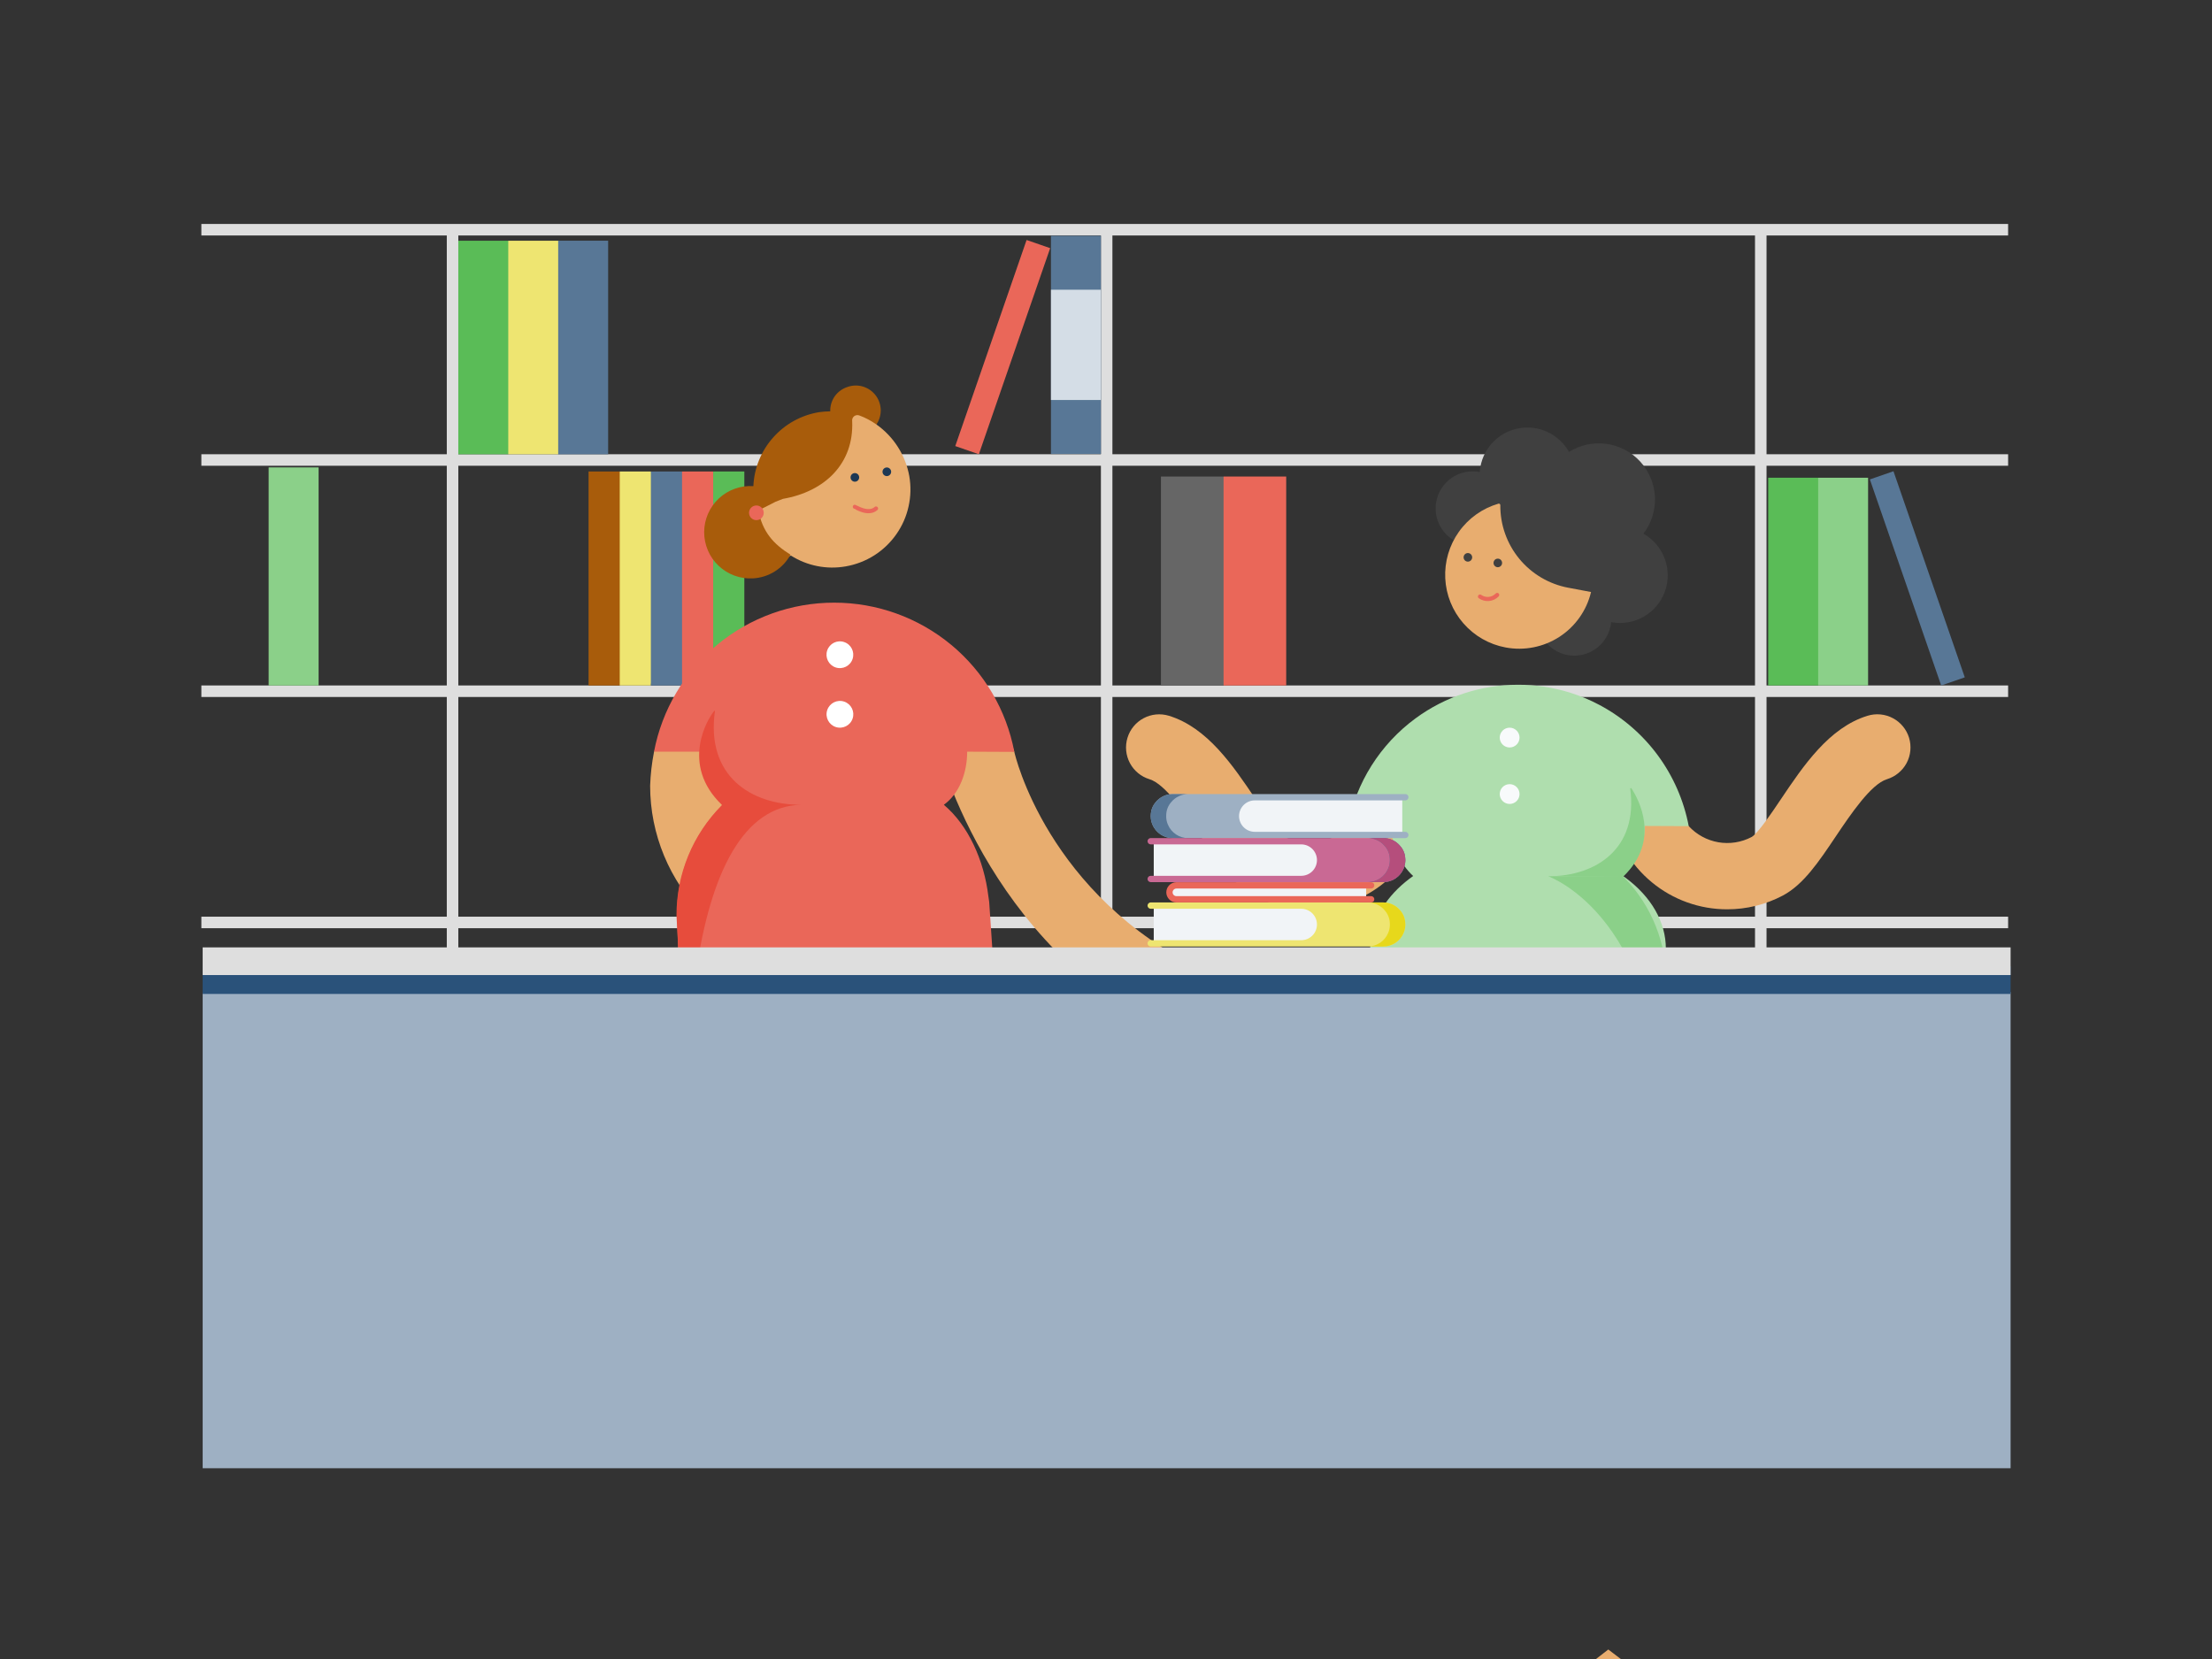 <svg width="1600" height="1200" viewBox="0 0 1600 1200" fill="none" xmlns="http://www.w3.org/2000/svg">
<rect x="0" y="0" width="1600" height="1200" fill="#333333" stroke="none"/>
<g clip-path="url(#clip0_1858_202)">
<path d="M1452.52 170.329V162H145.656V170.329H323.177V328.562H145.656V336.892H323.177V495.811H145.656V504.148H323.177V663.059H145.656V671.397H323.177V995.588H331.515V671.397H796.317V995.588H804.646V671.397H1269.45V995.588H1277.78V671.397H1452.53V663.059H1277.78V504.148H1452.53V495.811H1277.78V336.892H1452.53V328.562H1277.78V170.329H1452.52ZM331.515 170.329H796.317V328.562H331.515V170.329ZM331.515 336.892H796.317V495.811H331.515V336.892ZM331.515 663.059V504.148H796.317V663.059H331.515ZM1269.44 663.059H804.638V504.148H1269.44V663.059ZM1269.44 495.811H804.638V336.892H1269.44V495.811ZM1269.44 328.562H804.638V170.329H1269.44V328.562Z" fill="#DEDEDE"/>
<path d="M1278.98 345.57H1315.12L1331.4 416.108L1315.12 495.801H1278.98V345.57Z" fill="#5ABC57"/>
<path d="M1351.24 345.57H1315.12V495.801H1351.24V345.57Z" fill="#8BD089"/>
<path d="M1369.6 340.859L1352.53 346.763L1404.12 495.842L1421.18 489.93L1369.6 340.859Z" fill="#587796"/>
<path d="M839.742 344.684H885.039L904.286 420.252L885.039 495.812H839.742V344.684Z" fill="#666666"/>
<path d="M930.348 344.684H885.043V495.812H930.348V344.684Z" fill="#EA6759"/>
<path d="M425.723 341.023H448.269L454.198 355.436V487.751L448.269 495.81H425.723V341.023Z" fill="#A85C0B"/>
<path d="M448.27 341.023H470.8L485.637 374.471L470.8 495.81H448.27V341.023Z" fill="#EEE571"/>
<path d="M470.801 341.023H493.331L507.703 415.032L493.339 495.81H470.801V341.023Z" fill="#587796"/>
<path d="M493.34 341.023H515.87L527.139 415.44L515.87 495.81H493.34V341.023Z" fill="#EA6759"/>
<path d="M538.401 341.023H515.871V495.81H538.401V341.023Z" fill="#5ABC57"/>
<path d="M230.451 338.082H194.316V495.841H230.451V338.082Z" fill="#8BD089"/>
<path d="M796.318 170.574H760.184V328.334H796.318V170.574Z" fill="#587796"/>
<path d="M796.318 209.566H760.184V289.324H796.318V209.566Z" fill="#D4DDE6"/>
<path d="M742.554 173.598L690.969 322.66L708.036 328.572L759.621 179.494L742.554 173.598Z" fill="#EA6759"/>
<path d="M331.512 174.105H367.638L375.445 181.863L375.69 320.89L367.638 328.566H331.512V174.105Z" fill="#5ABC57"/>
<path d="M367.641 174.105H403.759L414.056 179.462L413.24 295.012L403.759 328.566H367.641V174.105Z" fill="#EEE571"/>
<path d="M439.892 174.105H403.758V328.566H439.892V174.105Z" fill="#587796"/>
<path d="M859.532 751.147C855.656 751.056 851.815 750.209 848.284 748.644C711.761 683.04 677.079 538.389 675.833 532.147C672.702 518.396 672.702 505.583 686.453 502.461C700.194 499.34 730.253 529.799 733.693 543.859C734.002 545.424 757.372 647.739 870.78 702.096C876.905 705.063 881.619 710.341 883.903 716.784C886.178 723.218 885.832 730.28 882.966 736.459C880.809 740.836 877.46 744.522 873.31 747.115C869.188 749.709 864.401 751.083 859.532 751.147Z" fill="#E8AD6F"/>
<path d="M470.258 568.385C470.258 603.403 484.2 637.019 508.971 661.8C533.742 686.598 567.359 700.504 602.413 700.54L603.351 497.156C538.802 497.156 516.278 480.029 473.325 543.295C473.17 543.55 473.043 543.859 473.015 544.141C471.45 552.14 470.54 560.231 470.258 568.385Z" fill="#E8AD6F"/>
<path d="M657.715 344.379C658.989 351.659 658.807 359.158 657.178 366.374C655.585 373.618 652.555 380.462 648.278 386.522C644.028 392.583 638.595 397.77 632.343 401.738C626.064 405.706 619.093 408.391 611.785 409.674C598.035 412.113 583.884 409.328 572.108 401.866C571.798 401.866 571.171 402.493 570.861 402.175C558.048 394.057 543.988 382.181 541.176 366.247L550.24 360.941C545.553 330.637 564.609 319.07 594.913 313.765C603.04 312.509 608.036 294.709 615.535 296.583C622.096 298.14 628.658 302.826 633.963 306.266V307.049C646.467 315.885 654.994 329.29 657.715 344.379Z" fill="#E8AD6F"/>
<path d="M522.749 582.124C512.22 592.59 503.848 605.057 498.16 618.808C492.509 632.522 489.597 647.238 489.633 662.108L491.198 703.66H718.944L715.513 652.425L714.885 648.047C711.764 622.43 700.516 597.122 682.706 582.124C693.954 574.007 699.578 559.01 699.578 543.703L733.696 543.857C727.944 513.517 711.791 486.125 688.021 466.404C664.242 446.729 634.347 435.918 603.442 435.918C572.583 435.882 542.652 446.629 518.845 466.313C495.066 485.997 478.849 513.362 473.07 543.703H506.505C506.223 550.883 507.533 558.072 510.345 564.725C513.157 571.35 517.371 577.283 522.749 582.124Z" fill="#EA6759"/>
<path d="M613.134 279.865C609.448 281.021 606.227 283.332 603.943 286.426C601.695 289.548 600.475 293.334 600.539 297.201V297.52C597.818 297.547 595.106 297.765 592.422 298.138C579.581 300.268 567.86 306.729 559.242 316.448C550.587 326.168 545.527 338.571 544.927 351.567L544.863 351.63C540.304 351.348 535.745 351.967 531.467 353.532C527.181 355.061 523.25 357.473 519.937 360.558C516.597 363.688 513.94 367.438 512.129 371.624C510.318 375.81 509.344 380.306 509.344 384.865C509.317 389.397 510.254 393.929 512.029 398.115C513.813 402.301 516.434 406.078 519.746 409.208C523.059 412.357 526.963 414.796 531.249 416.361C535.499 417.917 540.058 418.609 544.617 418.354C550.214 418.045 555.674 416.325 560.425 413.331C565.175 410.328 569.079 406.178 571.8 401.236C559.305 393.428 551.616 384.747 548.494 369.121L549.741 368.621C550.396 368.375 560.397 363.215 561.016 362.906L566.304 360.84C596.917 355.534 617.657 335.131 616.41 304.827L616.383 304.418C616.319 303.763 616.41 303.107 616.692 302.516C616.938 301.924 617.347 301.424 617.875 301.014C618.412 300.641 619.031 300.359 619.659 300.295C620.314 300.204 620.969 300.268 621.597 300.514C625.975 302.143 630.124 304.327 633.937 307.048C636.058 303.89 637.159 300.168 637.059 296.391C636.941 292.578 635.657 288.92 633.346 285.926C631.034 282.923 627.849 280.711 624.191 279.61C620.569 278.518 616.692 278.618 613.098 279.865H613.134Z" fill="#A85C0B"/>
<path d="M517.126 514.338C517.126 514.238 517.099 514.147 517.035 514.12C516.971 514.056 516.908 514.02 516.817 514.02C511.811 519.644 491.818 553.078 522.122 582.127V582.445C501.064 603.594 489.261 632.242 489.324 662.11L491.509 703.662C495.567 703.971 499.626 703.971 503.375 703.971C514.005 629.931 538.366 583.064 579.3 582.127C543.053 582.127 510.565 561.196 517.126 514.338Z" fill="#E74C3C"/>
<path d="M641.461 344.377C643.181 344.377 644.592 342.975 644.592 341.256C644.592 339.536 643.181 338.125 641.461 338.125C639.75 338.125 638.34 339.536 638.34 341.256C638.34 342.975 639.75 344.377 641.461 344.377Z" fill="#1D3854"/>
<path d="M618.348 348.434C620.068 348.434 621.469 347.033 621.469 345.313C621.469 343.566 620.068 342.191 618.348 342.191C616.628 342.191 615.227 343.566 615.227 345.313C615.227 347.033 616.628 348.434 618.348 348.434Z" fill="#1D3854"/>
<path d="M547.119 376.245C550.05 376.245 552.425 373.87 552.425 370.93C552.425 367.991 550.05 365.625 547.119 365.625C544.18 365.625 541.805 367.991 541.805 370.93C541.805 373.87 544.18 376.245 547.119 376.245Z" fill="#EA6759"/>
<path d="M616.693 476.651C618.377 471.564 615.665 466.095 610.569 464.411C605.509 462.691 600.012 465.44 598.32 470.536C596.636 475.596 599.384 481.092 604.444 482.776C609.54 484.468 615.01 481.72 616.693 476.651Z" fill="white"/>
<path d="M616.719 519.74C618.411 514.671 615.69 509.175 610.603 507.491C605.534 505.798 600.038 508.556 598.354 513.616C596.662 518.675 599.419 524.172 604.479 525.855C609.566 527.548 615.035 524.8 616.719 519.74Z" fill="white"/>
<path d="M618.348 366.562C618.657 366.562 628.03 372.805 633.654 367.809" stroke="#EA6759" stroke-width="3" stroke-linecap="round" stroke-linejoin="round"/>
<path d="M947.059 657.731C966.98 657.777 986.291 650.87 1001.64 638.175C1016.98 625.48 1027.42 607.798 1031.11 588.241C1032.36 581.989 1031.09 575.528 1027.56 570.222C1024.03 564.926 1018.56 561.222 1012.33 559.984C1006.07 558.71 999.595 559.984 994.29 563.506C989.012 567.037 985.317 572.506 984.07 578.758C982.742 585.684 979.566 592.127 974.906 597.432C971.648 601.081 967.68 604.066 963.267 606.15C957.916 608.671 952.092 609.891 946.195 609.763C940.325 609.636 934.537 608.143 929.341 605.413C924.818 602.756 914.917 588.032 908.364 578.294C891.975 553.896 873.383 526.249 845.481 517.731C839.374 515.875 832.813 516.512 827.189 519.506C821.574 522.491 817.37 527.596 815.532 533.684C813.675 539.763 814.303 546.334 817.288 551.958C820.282 557.573 825.378 561.777 831.475 563.634C843.078 567.183 857.794 589.069 868.55 605.058C881.118 623.769 891.993 639.931 906.908 647.83C919.285 654.337 933.054 657.731 947.059 657.731Z" fill="#E8AD6F"/>
<path d="M1249.33 657.728C1263.3 657.756 1277.1 654.334 1289.5 647.809C1304.41 639.901 1315.3 623.748 1327.86 605.028C1338.61 589.039 1353.33 567.134 1364.93 563.613C1367.93 562.684 1370.73 561.183 1373.16 559.172C1375.59 557.169 1377.62 554.721 1379.11 551.928C1382.08 546.313 1382.72 539.742 1380.88 533.654C1379.02 527.575 1374.81 522.461 1369.2 519.485C1363.58 516.482 1357.01 515.854 1350.92 517.71C1323 526.219 1304.44 553.875 1288.04 578.273C1281.5 588.011 1271.61 602.726 1267.03 605.41C1259.64 609.296 1251.16 610.652 1242.93 609.233C1234.68 607.795 1227.17 603.7 1221.51 597.557C1216.77 592.233 1213.61 585.726 1212.34 578.737C1211.07 572.485 1207.4 567.007 1202.1 563.485C1196.79 559.954 1190.31 558.689 1184.08 559.954C1177.82 561.201 1172.36 564.896 1168.82 570.201C1165.3 575.507 1164.03 581.968 1165.3 588.22C1169 607.777 1179.41 625.44 1194.77 638.135C1210.1 650.821 1229.41 657.756 1249.33 657.728Z" fill="#E8AD6F"/>
<path d="M1038.9 362.796C1039.53 359.338 1040.84 356.044 1042.77 353.104C1044.69 350.147 1047.16 347.608 1050.07 345.624C1052.97 343.64 1056.22 342.247 1059.66 341.51C1063.1 340.791 1066.65 340.746 1070.12 341.401L1070.38 341.465C1070.44 340.109 1070.6 338.762 1070.86 337.433C1072.15 330.462 1075.57 324.038 1080.64 319.096C1085.71 314.136 1092.17 310.833 1099.19 309.695C1106.18 308.531 1113.36 309.568 1119.75 312.653C1126.13 315.72 1131.44 320.698 1134.91 326.886C1142.97 321.817 1152.56 319.77 1161.98 321.062C1171.43 322.345 1180.11 326.932 1186.51 333.966C1192.93 341.019 1196.66 350.083 1197.07 359.611C1197.47 369.112 1194.51 378.476 1188.73 386.029C1195.84 390.024 1201.31 396.449 1204.16 404.112C1207.02 411.783 1207.04 420.21 1204.25 427.9C1201.46 435.563 1196.03 442.033 1188.94 446.083C1181.84 450.141 1173.52 451.534 1165.49 450.032C1165.45 450.032 1165.4 450.014 1165.37 450.014C1165.27 450.815 1165.19 451.616 1165.05 452.426C1164.26 456.539 1162.55 460.407 1160 463.746C1157.47 467.059 1154.19 469.744 1150.43 471.582C1146.65 473.393 1142.51 474.33 1138.33 474.266C1134.14 474.203 1130.02 473.165 1126.32 471.218C1122.61 469.279 1119.42 466.486 1116.97 463.091C1114.54 459.688 1112.94 455.756 1112.28 451.616C1111.65 447.502 1111.98 443.28 1113.26 439.285C1114.54 435.29 1116.74 431.677 1119.69 428.701C1102.56 420.529 1088.94 406.441 1081.36 389.051C1077.05 392.327 1071.85 394.211 1066.44 394.465C1061.06 394.738 1055.7 393.346 1051.11 390.516C1046.51 387.658 1042.87 383.499 1040.7 378.531C1038.52 373.589 1037.89 368.102 1038.9 362.796Z" fill="#404040"/>
<path d="M1222.99 1254.39C1222.99 1254.39 1213.53 1240.15 1201.23 1238.21C1196.2 1237.42 1191.62 1234.93 1188.2 1231.17C1184.8 1227.41 1182.77 1222.62 1182.48 1217.55L1181.9 1207.24L1163.32 1193.13L1145.08 1207.24L1146.14 1233.09L1147.05 1254.39H1222.99Z" fill="#E8AD6F"/>
<path d="M1089.03 468.323C1102.5 470.844 1116.44 468.096 1127.96 460.643C1139.47 453.162 1147.67 441.568 1150.85 428.218L1134.99 425.233V425.215C1134.78 425.197 1134.59 425.169 1134.42 425.133C1120.5 422.53 1107.95 415.123 1098.95 404.202C1089.95 393.254 1085.1 379.531 1085.22 365.371C1085.22 365.207 1085.2 365.034 1085.12 364.889C1085.06 364.743 1084.95 364.616 1084.82 364.506C1084.68 364.406 1084.53 364.343 1084.36 364.297C1084.21 364.279 1084.05 364.279 1083.87 364.315C1072.32 367.673 1062.22 374.835 1055.25 384.664C1048.26 394.465 1044.8 406.332 1045.39 418.353C1045.98 430.366 1050.6 441.841 1058.53 450.896C1066.45 459.987 1077.18 466.112 1089.03 468.323Z" fill="#E8AD6F"/>
<path d="M1022.35 633.823C1017.34 629.172 1013.35 623.539 1010.62 617.287C1007.89 611.008 1006.48 604.274 1006.5 597.43V597.403L974.906 597.449C980.794 566.171 998.349 538.305 1024.03 519.504C1045.52 503.751 1071.45 495.279 1098.11 495.297C1110.72 495.279 1123.24 497.181 1135.31 500.894C1142.74 503.196 1149.94 506.199 1156.83 509.858C1173.49 518.703 1187.95 531.171 1199.14 546.35C1210.33 561.539 1217.98 579.048 1221.51 597.576L1189.72 597.43V597.449C1189.72 604.274 1188.3 611.035 1185.58 617.287C1182.86 623.557 1178.86 629.172 1173.88 633.823C1173.88 633.841 1173.88 633.823 1173.88 633.823L1091.95 683.338L1022.35 633.823Z" fill="#AFDEAE"/>
<path d="M967.413 924.073L969.228 905.751L991.661 679.791L992.106 676.982C994.964 660.486 1005.69 645.136 1022.54 633.395H1173.65C1174.22 633.807 1174.87 634.219 1175.43 634.644C1175.43 634.663 1175.46 634.663 1175.48 634.688C1194.44 648.566 1204.99 667.022 1204.96 686.195L1200.53 766.162C1200.5 766.542 1200.48 766.954 1200.46 767.379L1200.34 769.75V769.794L1200.27 770.46L1198.67 793.164L1190.66 905.725L1190.42 909.371L1189.38 924.048L1181.65 1032.88H1144.93L1129.21 924.048L1126.95 908.344L1126.55 905.725L1100.54 725.706C1100.43 725.059 1100.01 724.444 1099.33 723.988C1098.66 723.544 1097.78 723.265 1096.83 723.233C1095.88 723.189 1094.96 723.398 1094.21 723.791C1093.48 724.19 1092.95 724.767 1092.76 725.395L1034.39 905.725L1034.04 906.797L1028.46 924.048L993.24 1032.9H956.523L967.413 924.073Z" fill="#AFDEAE"/>
<path d="M1119.87 633.823C1119.87 633.823 1206.58 664.264 1200.83 824.366L1205.26 709.592C1205.28 682.064 1194.71 655.582 1175.7 635.661C1175.67 635.616 1175.65 635.616 1175.65 635.597C1175.08 634.988 1174.49 634.396 1173.92 633.805L1119.87 633.823Z" fill="#8BD089"/>
<path d="M1120.23 633.807C1154.17 633.807 1185.03 614.031 1179.18 570.559C1179.16 570.459 1179.18 570.35 1179.22 570.25C1179.28 570.159 1179.37 570.077 1179.47 570.031C1179.58 569.995 1179.68 569.995 1179.79 570.031C1179.9 570.059 1179.98 570.122 1180.05 570.222C1184.91 577.575 1201.81 607.652 1174.05 634.098C1173.94 634.18 1173.81 634.243 1173.69 634.243L1120.23 633.807Z" fill="#8BD089"/>
<path d="M1061.76 406.251C1060.03 406.251 1058.66 404.858 1058.66 403.147C1058.66 401.437 1060.03 400.035 1061.76 400.035C1063.47 400.035 1064.87 401.437 1064.87 403.147C1064.87 404.858 1063.47 406.251 1061.76 406.251Z" fill="#404040"/>
<path d="M1083.41 410.285C1081.68 410.285 1080.31 408.892 1080.31 407.181C1080.31 405.47 1081.68 404.078 1083.41 404.078C1085.12 404.078 1086.51 405.47 1086.51 407.181C1086.51 408.892 1085.12 410.285 1083.41 410.285Z" fill="#404040"/>
<path d="M1091.96 540.672C1088 540.672 1084.8 537.459 1084.8 533.51C1084.8 529.56 1088 526.348 1091.96 526.348C1095.91 526.348 1099.12 529.56 1099.12 533.51C1099.12 537.459 1095.91 540.672 1091.96 540.672Z" fill="#F8FAFB"/>
<path d="M1091.96 581.523C1088 581.523 1084.8 578.311 1084.8 574.361C1084.8 570.393 1088 567.199 1091.96 567.199C1095.91 567.199 1099.12 570.393 1099.12 574.361C1099.12 578.311 1095.91 581.523 1091.96 581.523Z" fill="#F8FAFB"/>
<path d="M1082.95 430.348C1081.36 431.995 1079.22 433.032 1076.95 433.242C1074.66 433.451 1072.38 432.841 1070.52 431.513" stroke="#EA6759" stroke-width="3" stroke-linecap="round" stroke-linejoin="round"/>
<path d="M1000.58 682.353H834.539V655.043H1000.58C1004.2 655.043 1007.67 656.49 1010.22 659.038C1012.79 661.604 1014.23 665.081 1014.23 668.703C1014.23 672.325 1012.79 675.783 1010.22 678.349C1007.67 680.915 1004.2 682.353 1000.58 682.353Z" fill="#F1F4F7"/>
<path d="M1015.42 674.448C1015.58 674.057 1015.72 673.656 1015.85 673.247C1015.95 672.919 1016.03 672.591 1016.11 672.246C1016.15 671.991 1016.21 671.745 1016.25 671.49C1016.3 671.19 1016.35 670.881 1016.4 670.562C1016.47 669.943 1016.52 669.324 1016.52 668.706C1016.52 668.123 1016.47 667.55 1016.42 666.986C1016.18 663.91 1014.97 660.988 1012.94 658.659C1011.48 656.848 1009.63 655.383 1007.53 654.363C1005.43 653.344 1003.12 652.807 1000.8 652.78H1000.74C1000.68 652.78 1000.64 652.762 1000.59 652.762H832.345C832.036 652.762 831.745 652.816 831.472 652.935C831.19 653.053 830.944 653.217 830.725 653.435C830.516 653.654 830.343 653.899 830.225 654.181C830.107 654.454 830.052 654.746 830.052 655.046C830.052 655.355 830.107 655.647 830.225 655.92C830.343 656.202 830.516 656.447 830.725 656.666C830.944 656.875 831.19 657.048 831.472 657.166C831.745 657.266 832.036 657.339 832.345 657.339H941.231C944.243 657.339 947.137 658.522 949.267 660.67C951.396 662.799 952.598 665.693 952.598 668.706C952.598 671.718 951.396 674.612 949.267 676.741C947.137 678.871 944.243 680.072 941.231 680.072H832.327C831.717 680.072 831.135 680.309 830.716 680.745C830.28 681.164 830.043 681.746 830.043 682.356C830.043 682.966 830.28 683.548 830.716 683.967C831.135 684.404 831.717 684.64 832.327 684.64H1000.57C1003.73 684.64 1006.83 683.694 1009.46 681.919C1012.08 680.145 1014.13 677.633 1015.31 674.703C1015.35 674.621 1015.39 674.53 1015.42 674.448Z" fill="#EEE571"/>
<path d="M1016.52 668.706C1016.52 668.979 1016.5 669.242 1016.49 669.506V669.525C1016.42 671.363 1016 673.156 1015.27 674.848C1014.05 677.742 1012.01 680.217 1009.4 681.956C1006.79 683.694 1003.72 684.631 1000.58 684.631H989.391C992.539 684.631 995.606 683.694 998.227 681.956C1000.83 680.217 1002.88 677.742 1004.09 674.848C1004.82 673.156 1005.24 671.363 1005.31 669.525V669.506C1005.33 669.242 1005.33 668.969 1005.33 668.706C1005.33 668.396 1005.31 668.105 1005.3 667.814C1005.22 664.419 1003.93 661.152 1001.7 658.604C1000.22 656.793 998.373 655.337 996.252 654.327C994.15 653.317 991.857 652.78 989.518 652.762H1000.69C1003.03 652.78 1005.33 653.308 1007.44 654.327C1009.55 655.328 1011.4 656.793 1012.88 658.604C1015.12 661.152 1016.38 664.419 1016.46 667.814C1016.5 668.105 1016.52 668.396 1016.52 668.706Z" fill="#E7D81B"/>
<path d="M848.269 603.965H1014.31V576.664H848.269C844.647 576.664 841.171 578.102 838.614 580.65C836.056 583.216 834.609 586.693 834.609 590.315C834.609 593.937 836.056 597.395 838.614 599.961C841.18 602.527 844.647 603.965 848.269 603.965Z" fill="#F1F4F7"/>
<path d="M1016.52 601.681H907.608C904.595 601.681 901.702 600.48 899.572 598.351C897.452 596.221 896.241 593.327 896.241 590.315C896.241 587.303 897.452 584.409 899.572 582.279C901.702 580.15 904.595 578.949 907.608 578.949H1016.5C1016.81 578.949 1017.1 578.885 1017.38 578.776C1017.66 578.657 1017.9 578.484 1018.11 578.275C1018.33 578.066 1018.5 577.811 1018.62 577.538C1018.74 577.256 1018.79 576.965 1018.79 576.664C1018.79 576.355 1018.74 576.064 1018.62 575.791C1018.5 575.509 1018.33 575.263 1018.11 575.054C1017.9 574.835 1017.66 574.662 1017.38 574.544C1017.1 574.426 1016.81 574.371 1016.5 574.371H848.273L848.082 574.389H848.055C845.734 574.417 843.432 574.954 841.33 575.973C839.228 576.992 837.38 578.457 835.915 580.268C833.886 582.598 832.675 585.519 832.439 588.595C832.366 589.168 832.348 589.732 832.348 590.315C832.348 590.934 832.384 591.562 832.466 592.181C832.502 592.499 832.557 592.799 832.612 593.1C832.648 593.354 832.703 593.609 832.757 593.855C832.83 594.201 832.912 594.547 833.021 594.865C833.139 595.275 833.285 595.666 833.44 596.066C833.467 596.139 833.494 596.221 833.531 596.303C834.723 599.233 836.77 601.745 839.4 603.52C842.021 605.285 845.106 606.231 848.282 606.241H1016.52C1017.12 606.241 1017.7 606.004 1018.13 605.567C1018.55 605.148 1018.81 604.566 1018.81 603.956C1018.81 603.356 1018.55 602.782 1018.13 602.346C1017.7 601.918 1017.12 601.681 1016.52 601.681Z" fill="#9EB0C3"/>
<path d="M832.346 590.315C832.346 590.588 832.355 590.861 832.364 591.125V591.134C832.437 592.972 832.855 594.765 833.583 596.458C834.803 599.352 836.85 601.827 839.453 603.574C842.065 605.303 845.132 606.241 848.28 606.241H859.465C856.316 606.241 853.249 605.303 850.637 603.574C848.026 601.827 845.978 599.352 844.768 596.458C844.04 594.765 843.612 592.972 843.548 591.134V591.125C843.539 590.861 843.539 590.579 843.539 590.315C843.539 590.015 843.548 589.723 843.566 589.432C843.639 586.029 844.922 582.771 847.161 580.214C848.635 578.403 850.492 576.956 852.603 575.936C854.705 574.926 857.008 574.389 859.346 574.371H848.162C845.823 574.389 843.521 574.917 841.419 575.936C839.307 576.937 837.46 578.403 835.977 580.214C833.738 582.771 832.473 586.029 832.391 589.432C832.355 589.723 832.327 590.024 832.346 590.315Z" fill="#587796"/>
<path d="M1000.58 635.779H834.539V608.469H1000.58C1004.2 608.469 1007.67 609.916 1010.22 612.464C1012.79 615.03 1014.23 618.506 1014.23 622.128C1014.23 625.75 1012.79 629.227 1010.22 631.775C1007.67 634.341 1004.2 635.779 1000.58 635.779Z" fill="#F1F4F7"/>
<path d="M1015.85 626.691C1015.95 626.354 1016.03 626.026 1016.11 625.681C1016.15 625.435 1016.21 625.18 1016.25 624.934C1016.3 624.625 1016.35 624.325 1016.4 623.997C1016.47 623.369 1016.52 622.75 1016.52 622.131C1016.52 621.549 1016.47 620.976 1016.42 620.411C1016.18 617.335 1014.97 614.414 1012.94 612.085C1011.48 610.274 1009.63 608.808 1007.53 607.789C1005.43 606.77 1003.12 606.233 1000.8 606.206H1000.74C1000.68 606.206 1000.64 606.188 1000.59 606.188H832.345C832.036 606.188 831.745 606.242 831.472 606.36C831.19 606.479 830.944 606.652 830.725 606.861C830.516 607.079 830.343 607.325 830.225 607.607C830.107 607.88 830.052 608.171 830.052 608.472C830.052 608.781 830.107 609.072 830.225 609.345C830.343 609.627 830.516 609.873 830.725 610.092C830.944 610.301 831.19 610.474 831.472 610.592C831.745 610.692 832.036 610.765 832.345 610.765H941.231C944.243 610.765 947.137 611.966 949.267 614.096C951.396 616.225 952.598 619.119 952.598 622.131C952.598 625.144 951.396 628.037 949.267 630.167C947.137 632.296 944.243 633.498 941.231 633.498H832.327C831.717 633.498 831.135 633.734 830.716 634.171C830.28 634.59 830.043 635.172 830.043 635.782C830.043 636.392 830.28 636.974 830.716 637.393C831.135 637.829 831.717 638.066 832.327 638.066H1000.57C1003.73 638.066 1006.83 637.12 1009.46 635.345C1012.08 633.571 1014.13 631.068 1015.31 628.129C1015.35 628.047 1015.36 627.956 1015.41 627.874C1015.58 627.482 1015.71 627.1 1015.85 626.691Z" fill="#C96994"/>
<path d="M1016.52 622.131C1016.52 622.404 1016.5 622.668 1016.49 622.932V622.95C1016.42 624.789 1016 626.581 1015.27 628.274C1014.05 631.168 1012.01 633.643 1009.4 635.381C1006.79 637.12 1003.72 638.057 1000.58 638.057H989.391C992.539 638.057 995.606 637.12 998.227 635.381C1000.83 633.643 1002.88 631.168 1004.09 628.274C1004.82 626.581 1005.24 624.789 1005.31 622.95V622.932C1005.33 622.668 1005.33 622.395 1005.33 622.131C1005.33 621.822 1005.31 621.531 1005.3 621.24C1005.22 617.845 1003.93 614.578 1001.7 612.03C1000.22 610.219 998.373 608.763 996.252 607.753C994.15 606.743 991.857 606.206 989.518 606.188H1000.69C1003.03 606.206 1005.33 606.734 1007.44 607.753C1009.55 608.754 1011.4 610.219 1012.88 612.03C1015.12 614.578 1016.38 617.845 1016.46 621.24C1016.5 621.531 1016.52 621.84 1016.52 622.131Z" fill="#587796"/>
<path d="M1016.52 622.131C1016.52 622.404 1016.5 622.668 1016.49 622.932V622.95C1016.42 624.789 1016 626.581 1015.27 628.274C1014.05 631.168 1012.01 633.643 1009.4 635.381C1006.79 637.12 1003.72 638.057 1000.58 638.057H989.391C992.539 638.057 995.606 637.12 998.227 635.381C1000.83 633.643 1002.88 631.168 1004.09 628.274C1004.82 626.581 1005.24 624.789 1005.31 622.95V622.932C1005.33 622.668 1005.33 622.395 1005.33 622.131C1005.33 621.822 1005.31 621.531 1005.3 621.24C1005.22 617.845 1003.93 614.578 1001.7 612.03C1000.22 610.219 998.373 608.763 996.252 607.753C994.15 606.743 991.857 606.206 989.518 606.188H1000.69C1003.03 606.206 1005.33 606.734 1007.44 607.753C1009.55 608.754 1011.4 610.219 1012.88 612.03C1015.12 614.578 1016.38 617.845 1016.46 621.24C1016.5 621.531 1016.52 621.84 1016.52 622.131Z" fill="#B54E7C"/>
<path d="M988.182 640.668H847.117V650.515H988.182V640.668Z" fill="#F1F4F7"/>
<path d="M991.804 652.749H850.921C848.983 652.749 847.135 651.985 845.761 650.602C844.387 649.227 843.613 647.38 843.613 645.442C843.613 643.494 844.387 641.647 845.761 640.273C847.135 638.899 848.983 638.125 850.921 638.125H991.804C992.104 638.125 992.395 638.18 992.677 638.298C992.95 638.416 993.205 638.589 993.414 638.808C993.624 639.017 993.797 639.263 993.915 639.545C994.024 639.818 994.088 640.109 994.088 640.418C994.088 640.719 994.024 641.01 993.915 641.292C993.797 641.565 993.624 641.82 993.414 642.029C993.205 642.238 992.95 642.411 992.677 642.53C992.395 642.639 992.104 642.702 991.804 642.702H850.921C850.202 642.702 849.501 642.994 848.983 643.512C848.464 644.022 848.173 644.723 848.173 645.451C848.173 646.179 848.464 646.88 848.983 647.398C849.501 647.908 850.202 648.199 850.921 648.199H991.804C992.413 648.199 992.987 648.436 993.414 648.873C993.851 649.3 994.088 649.883 994.088 650.483C994.088 650.793 994.033 651.084 993.915 651.357C993.797 651.639 993.624 651.885 993.414 652.103C993.205 652.312 992.95 652.467 992.677 652.585C992.395 652.695 992.104 652.749 991.804 652.749Z" fill="#EA6759"/>
<path d="M774.558 709.836L1454.32 717.549V1062.02H146.594V717.549L774.558 709.836Z" fill="#9EB0C3"/>
<path d="M1454.32 698.918H146.594V718.939H1454.32V698.918Z" fill="#2A527A"/>
<path d="M1454.32 685.266H146.594V705.286H1454.32V685.266Z" fill="#DEDEDE"/>
</g>
<defs>
<clipPath id="clip0_1858_202">
<rect width="1600" height="1200" fill="white"/>
</clipPath>
</defs>
</svg>
